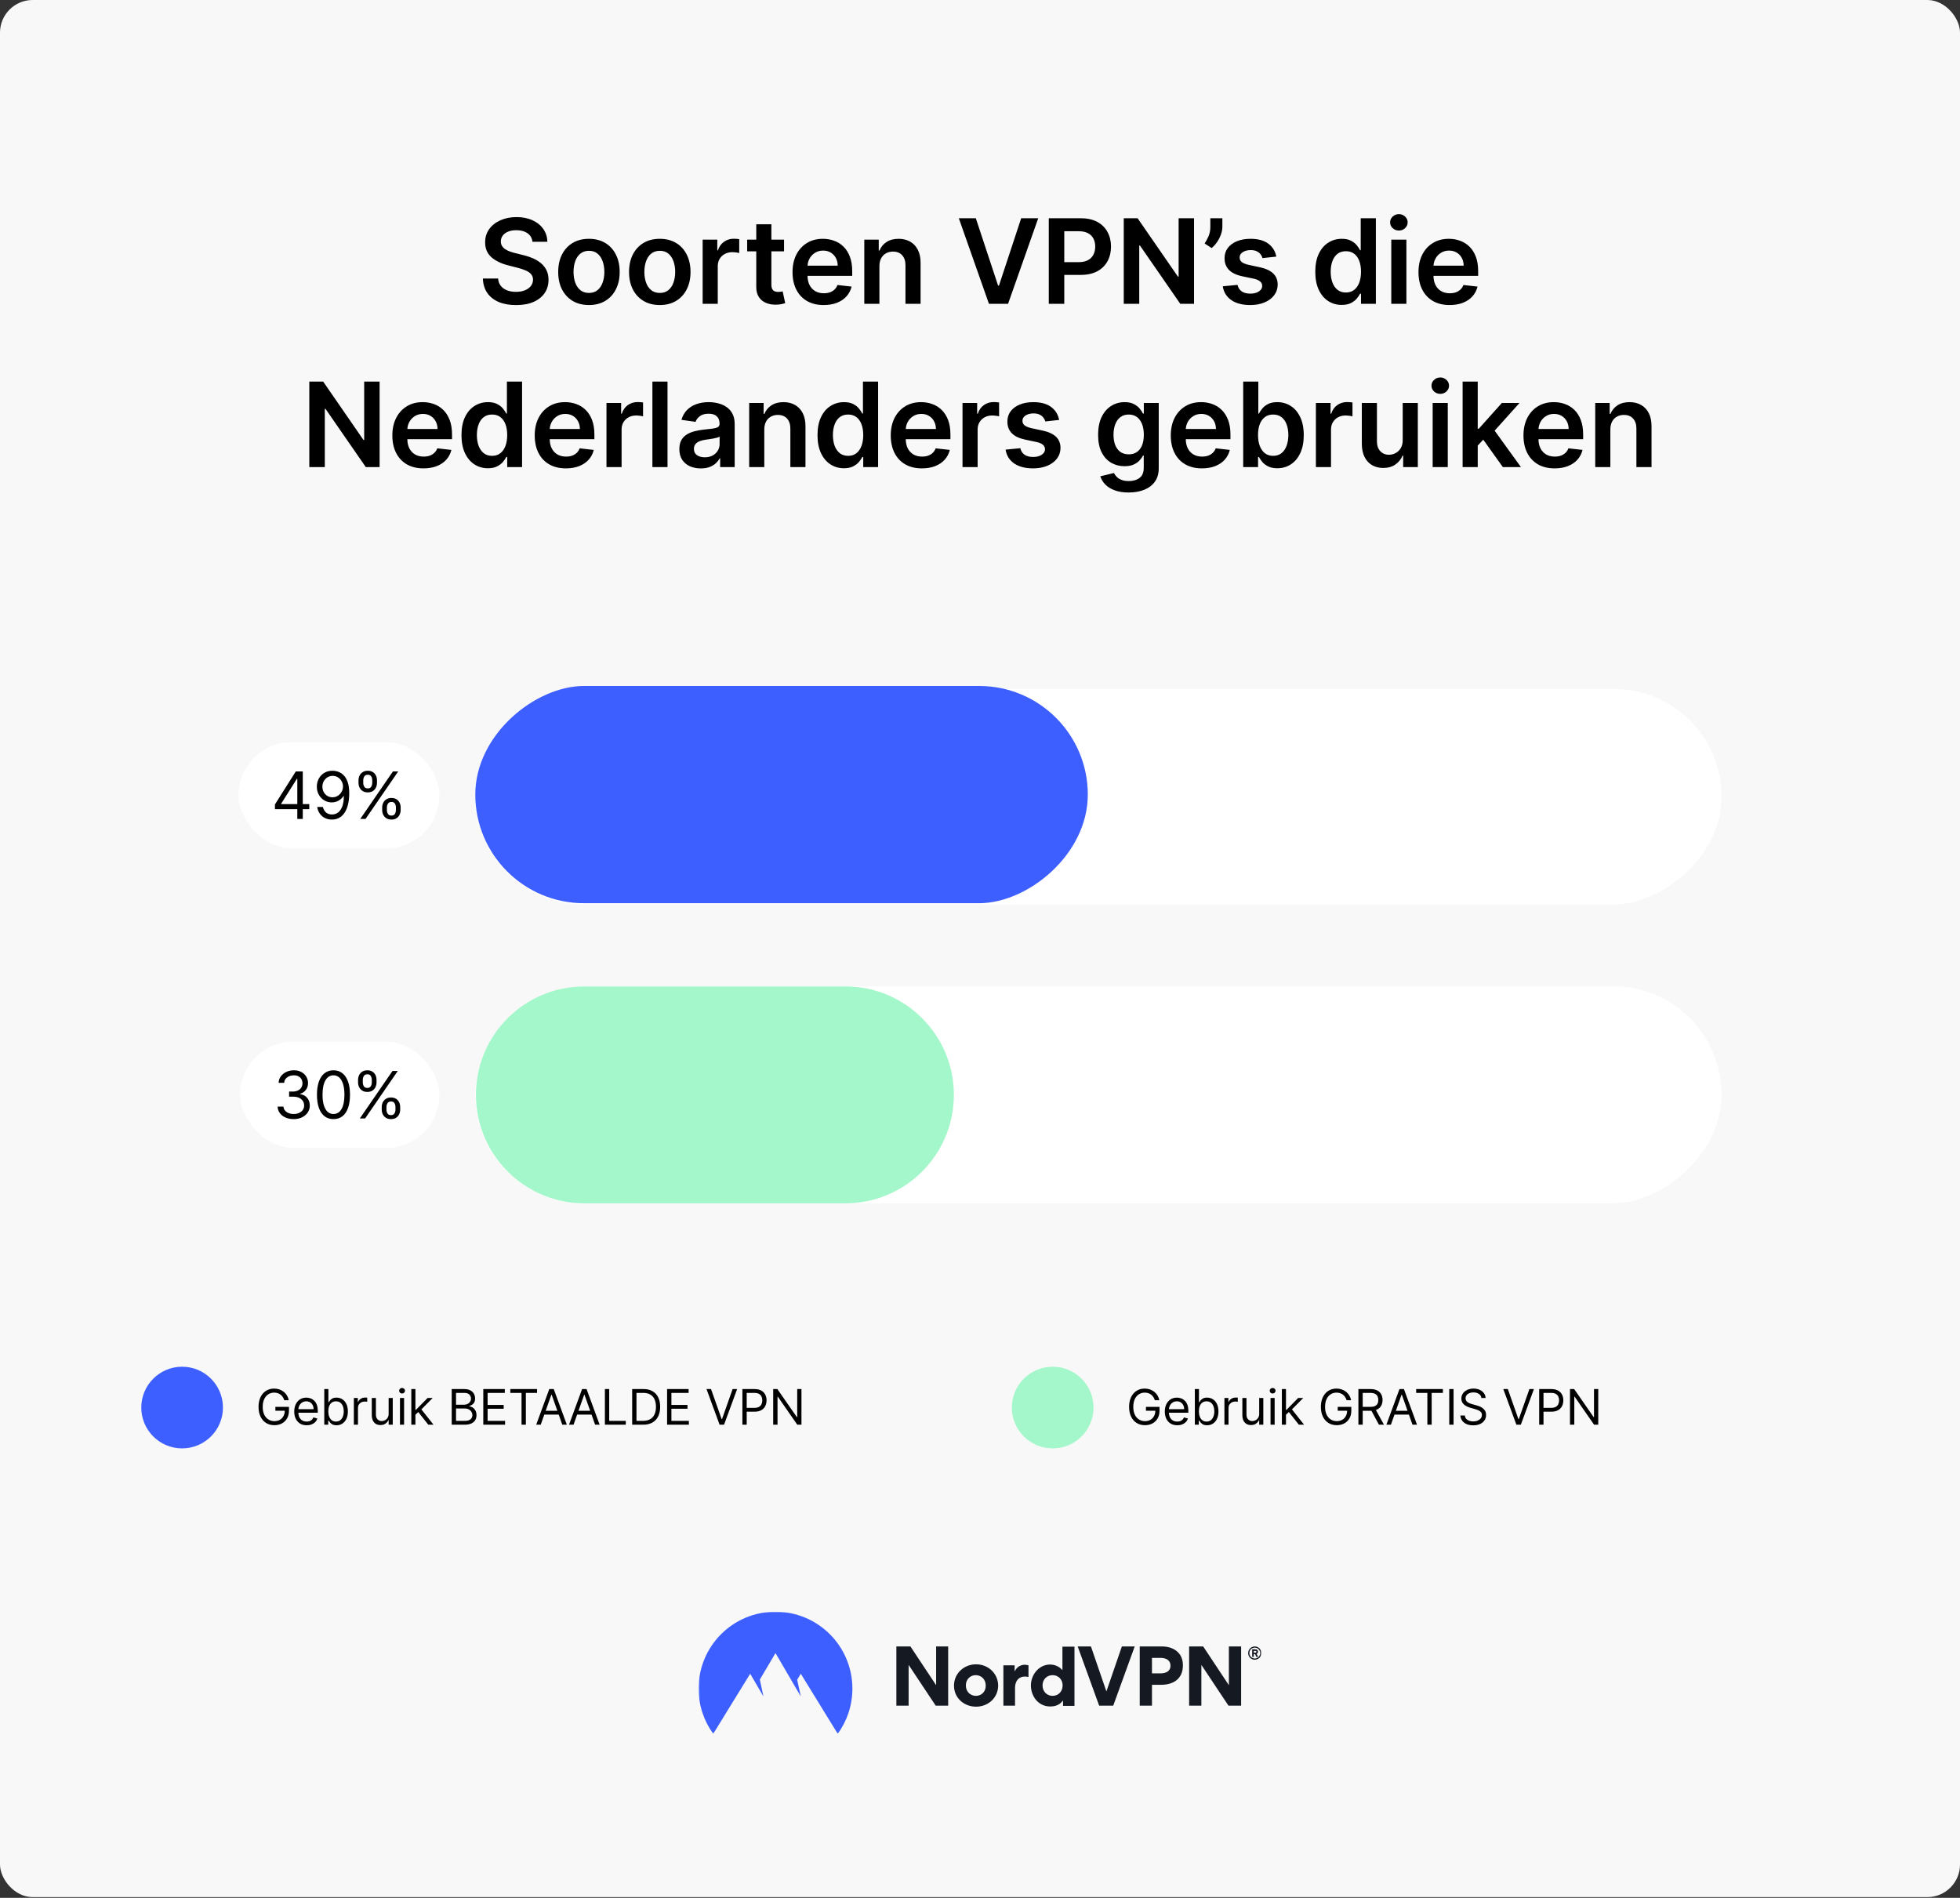 <svg fill="none" height="1162" viewBox="0 0 1200 1162" width="1200" xmlns="http://www.w3.org/2000/svg" xmlns:xlink="http://www.w3.org/1999/xlink"><rect x="0" y="0" width="1200" height="1162" fill="#333333" stroke="none"/><mask id="mask0_3228_7599" height="76" maskUnits="userSpaceOnUse" width="346" x="427" y="986"><path d="M772.292 986.796H427.708V1061.54H772.292V986.796Z" fill="#ffffff"/></mask><mask id="mask1_3228_7599" height="76" maskUnits="userSpaceOnUse" width="346" x="427" y="986"><path d="M772.292 986.796H427.708V1061.54H772.292V986.796Z" fill="#ffffff"/></mask><mask id="mask2_3228_7599" height="76" maskUnits="userSpaceOnUse" width="346" x="427" y="986"><path d="M772.292 986.796H427.708V1061.54H772.292V986.796Z" fill="#ffffff"/></mask><mask id="mask3_3228_7599" height="76" maskUnits="userSpaceOnUse" width="346" x="427" y="986"><path d="M772.292 986.796H427.708V1061.54H772.292V986.796Z" fill="#ffffff"/></mask><mask id="mask4_3228_7599" height="76" maskUnits="userSpaceOnUse" width="346" x="427" y="986"><path d="M772.292 986.796H427.708V1061.54H772.292V986.796Z" fill="#ffffff"/></mask><mask id="mask5_3228_7599" height="76" maskUnits="userSpaceOnUse" width="346" x="427" y="986"><path d="M772.292 986.796H427.708V1061.54H772.292V986.796Z" fill="#ffffff"/></mask><mask id="mask6_3228_7599" height="76" maskUnits="userSpaceOnUse" width="346" x="427" y="986"><path d="M772.292 986.796H427.708V1061.54H772.292V986.796Z" fill="#ffffff"/></mask><mask id="mask7_3228_7599" height="76" maskUnits="userSpaceOnUse" width="346" x="427" y="986"><path d="M772.292 986.796H427.708V1061.54H772.292V986.796Z" fill="#ffffff"/></mask><mask id="mask8_3228_7599" height="76" maskUnits="userSpaceOnUse" width="346" x="427" y="986"><path d="M772.292 986.796H427.708V1061.54H772.292V986.796Z" fill="#ffffff"/></mask><rect fill="#f8f8f8" height="1161.54" rx="20" width="1200"/><path d="M325.986 148.031C325.747 145.798 324.741 144.06 322.969 142.815 321.213 141.571 318.929 140.949 316.116 140.949 314.139 140.949 312.443 141.247 311.028 141.844 309.613 142.44 308.531 143.25 307.781 144.273 307.031 145.295 306.647 146.463 306.63 147.776 306.63 148.866 306.878 149.812 307.372 150.614 307.883 151.415 308.574 152.097 309.443 152.659 310.312 153.205 311.275 153.665 312.332 154.04 313.389 154.415 314.454 154.73 315.528 154.986L320.437 156.213C322.415 156.673 324.315 157.295 326.139 158.08 327.98 158.864 329.625 159.852 331.074 161.045 332.54 162.239 333.699 163.679 334.551 165.366 335.403 167.054 335.829 169.031 335.829 171.298 335.829 174.366 335.045 177.068 333.477 179.403 331.909 181.722 329.642 183.537 326.676 184.849 323.727 186.145 320.156 186.793 315.963 186.793 311.889 186.793 308.352 186.162 305.352 184.901 302.369 183.639 300.034 181.798 298.346 179.378 296.676 176.957 295.772 174.009 295.636 170.531H304.969C305.105 172.355 305.667 173.872 306.656 175.082 307.645 176.293 308.932 177.196 310.517 177.793 312.119 178.389 313.909 178.688 315.886 178.688 317.949 178.688 319.755 178.381 321.307 177.767 322.875 177.136 324.102 176.267 324.988 175.159 325.875 174.034 326.326 172.722 326.344 171.222 326.326 169.858 325.926 168.733 325.142 167.847 324.358 166.943 323.258 166.193 321.844 165.597 320.446 164.983 318.809 164.437 316.934 163.96L310.977 162.426C306.665 161.318 303.255 159.639 300.75 157.389 298.261 155.122 297.017 152.114 297.017 148.364 297.017 145.278 297.852 142.577 299.522 140.259 301.21 137.94 303.503 136.142 306.4 134.864 309.298 133.568 312.579 132.92 316.244 132.92 319.96 132.92 323.216 133.568 326.011 134.864 328.824 136.142 331.031 137.923 332.633 140.207 334.236 142.474 335.062 145.082 335.113 148.031H325.986ZM360.576 186.767C356.74 186.767 353.416 185.923 350.604 184.236 347.791 182.548 345.61 180.187 344.059 177.153 342.524 174.119 341.757 170.574 341.757 166.517 341.757 162.46 342.524 158.906 344.059 155.855 345.61 152.804 347.791 150.435 350.604 148.747 353.416 147.06 356.74 146.216 360.576 146.216 364.411 146.216 367.735 147.06 370.547 148.747 373.36 150.435 375.533 152.804 377.067 155.855 378.618 158.906 379.394 162.46 379.394 166.517 379.394 170.574 378.618 174.119 377.067 177.153 375.533 180.187 373.36 182.548 370.547 184.236 367.735 185.923 364.411 186.767 360.576 186.767ZM360.627 179.352C362.706 179.352 364.445 178.781 365.843 177.639 367.24 176.48 368.28 174.929 368.962 172.986 369.661 171.043 370.01 168.878 370.01 166.491 370.01 164.088 369.661 161.915 368.962 159.972 368.28 158.011 367.24 156.452 365.843 155.293 364.445 154.134 362.706 153.554 360.627 153.554 358.496 153.554 356.723 154.134 355.309 155.293 353.911 156.452 352.863 158.011 352.164 159.972 351.482 161.915 351.141 164.088 351.141 166.491 351.141 168.878 351.482 171.043 352.164 172.986 352.863 174.929 353.911 176.48 355.309 177.639 356.723 178.781 358.496 179.352 360.627 179.352ZM403.948 186.767C400.113 186.767 396.789 185.923 393.977 184.236 391.164 182.548 388.982 180.187 387.431 177.153 385.897 174.119 385.13 170.574 385.13 166.517 385.13 162.46 385.897 158.906 387.431 155.855 388.982 152.804 391.164 150.435 393.977 148.747 396.789 147.06 400.113 146.216 403.948 146.216 407.783 146.216 411.107 147.06 413.92 148.747 416.732 150.435 418.906 152.804 420.44 155.855 421.991 158.906 422.766 162.46 422.766 166.517 422.766 170.574 421.991 174.119 420.44 177.153 418.906 180.187 416.732 182.548 413.92 184.236 411.107 185.923 407.783 186.767 403.948 186.767ZM403.999 179.352C406.079 179.352 407.818 178.781 409.215 177.639 410.613 176.48 411.653 174.929 412.335 172.986 413.033 171.043 413.383 168.878 413.383 166.491 413.383 164.088 413.033 161.915 412.335 159.972 411.653 158.011 410.613 156.452 409.215 155.293 407.818 154.134 406.079 153.554 403.999 153.554 401.869 153.554 400.096 154.134 398.681 155.293 397.283 156.452 396.235 158.011 395.536 159.972 394.855 161.915 394.514 164.088 394.514 166.491 394.514 168.878 394.855 171.043 395.536 172.986 396.235 174.929 397.283 176.48 398.681 177.639 400.096 178.781 401.869 179.352 403.999 179.352ZM430.19 186V146.727H439.165V153.273H439.574C440.29 151.006 441.517 149.259 443.256 148.031 445.011 146.787 447.014 146.165 449.264 146.165 449.775 146.165 450.347 146.19 450.977 146.241 451.625 146.276 452.162 146.335 452.588 146.42V154.935C452.196 154.798 451.574 154.679 450.722 154.577 449.886 154.457 449.077 154.398 448.293 154.398 446.605 154.398 445.088 154.764 443.741 155.497 442.412 156.213 441.364 157.21 440.597 158.489 439.829 159.767 439.446 161.241 439.446 162.912V186H430.19ZM480.025 146.727V153.886H457.449V146.727H480.025ZM463.022 137.318H472.278V174.188C472.278 175.432 472.466 176.386 472.841 177.051 473.233 177.699 473.744 178.142 474.375 178.381 475.005 178.619 475.704 178.739 476.471 178.739 477.051 178.739 477.579 178.696 478.057 178.611 478.551 178.526 478.926 178.449 479.182 178.381L480.741 185.616C480.247 185.787 479.54 185.974 478.619 186.179 477.716 186.384 476.608 186.503 475.295 186.537 472.977 186.605 470.889 186.256 469.031 185.489 467.173 184.705 465.699 183.494 464.608 181.858 463.534 180.222 463.005 178.176 463.022 175.722V137.318ZM504.299 186.767C500.361 186.767 496.961 185.949 494.097 184.312 491.25 182.659 489.06 180.324 487.526 177.307 485.992 174.273 485.225 170.702 485.225 166.594 485.225 162.554 485.992 159.009 487.526 155.957 489.077 152.889 491.242 150.503 494.02 148.798 496.799 147.077 500.063 146.216 503.813 146.216 506.233 146.216 508.517 146.608 510.665 147.392 512.83 148.159 514.739 149.352 516.392 150.972 518.063 152.591 519.375 154.653 520.33 157.159 521.284 159.648 521.762 162.614 521.762 166.057V168.895H489.571V162.656H512.889C512.872 160.884 512.489 159.307 511.739 157.926 510.989 156.528 509.941 155.429 508.594 154.628 507.264 153.827 505.713 153.426 503.941 153.426 502.049 153.426 500.387 153.886 498.955 154.807 497.523 155.71 496.407 156.903 495.605 158.386 494.821 159.852 494.421 161.463 494.404 163.219V168.665C494.404 170.949 494.821 172.909 495.657 174.545 496.492 176.165 497.659 177.409 499.159 178.278 500.659 179.131 502.415 179.557 504.426 179.557 505.773 179.557 506.992 179.369 508.083 178.994 509.174 178.602 510.12 178.031 510.921 177.281 511.722 176.531 512.327 175.602 512.736 174.494L521.378 175.466C520.833 177.75 519.793 179.744 518.259 181.449 516.742 183.136 514.799 184.449 512.429 185.386 510.06 186.307 507.35 186.767 504.299 186.767ZM538.416 162.989V186H529.16V146.727H538.007V153.401H538.467C539.37 151.202 540.81 149.455 542.788 148.159 544.782 146.864 547.245 146.216 550.177 146.216 552.887 146.216 555.248 146.795 557.259 147.955 559.288 149.114 560.856 150.793 561.964 152.991 563.089 155.19 563.643 157.858 563.626 160.994V186H554.37V162.426C554.37 159.801 553.688 157.747 552.325 156.264 550.978 154.781 549.112 154.04 546.725 154.04 545.106 154.04 543.666 154.398 542.404 155.114 541.16 155.812 540.18 156.827 539.464 158.156 538.765 159.486 538.416 161.097 538.416 162.989ZM597.445 133.636 611.073 174.852H611.61L625.212 133.636H635.644L617.184 186H605.473L587.039 133.636H597.445ZM642.109 186V133.636H661.745C665.768 133.636 669.143 134.386 671.87 135.886 674.615 137.386 676.686 139.449 678.083 142.074 679.498 144.682 680.206 147.648 680.206 150.972 680.206 154.33 679.498 157.312 678.083 159.92 676.669 162.528 674.581 164.582 671.819 166.082 669.058 167.565 665.657 168.307 661.617 168.307H648.603V160.509H660.339C662.691 160.509 664.617 160.099 666.117 159.281 667.617 158.463 668.725 157.338 669.441 155.906 670.174 154.474 670.541 152.83 670.541 150.972 670.541 149.114 670.174 147.477 669.441 146.062 668.725 144.648 667.609 143.548 666.092 142.764 664.592 141.963 662.657 141.562 660.288 141.562H651.595V186H642.109ZM731.044 133.636V186H722.607L697.933 150.332H697.499V186H688.013V133.636H696.501L721.149 169.33H721.609V133.636H731.044ZM748.388 133.636V138.852C748.388 140.352 748.099 141.912 747.519 143.531 746.957 145.134 746.181 146.668 745.192 148.134 744.204 149.582 743.079 150.827 741.817 151.866L737.522 149.08C738.459 147.665 739.278 146.139 739.976 144.503 740.675 142.849 741.025 140.983 741.025 138.903V133.636H748.388ZM781.412 157.108 772.975 158.028C772.736 157.176 772.319 156.375 771.722 155.625 771.143 154.875 770.358 154.27 769.37 153.81 768.381 153.349 767.171 153.119 765.739 153.119 763.813 153.119 762.194 153.537 760.881 154.372 759.586 155.207 758.946 156.29 758.964 157.619 758.946 158.761 759.364 159.69 760.216 160.406 761.086 161.122 762.518 161.71 764.512 162.17L771.211 163.602C774.927 164.403 777.688 165.673 779.495 167.412 781.319 169.151 782.239 171.426 782.256 174.239 782.239 176.71 781.515 178.892 780.083 180.784 778.668 182.659 776.699 184.125 774.177 185.182 771.654 186.239 768.756 186.767 765.483 186.767 760.677 186.767 756.807 185.761 753.875 183.75 750.944 181.722 749.196 178.901 748.634 175.287L757.66 174.418C758.069 176.19 758.938 177.528 760.268 178.432 761.597 179.335 763.327 179.787 765.458 179.787 767.657 179.787 769.421 179.335 770.75 178.432 772.097 177.528 772.77 176.412 772.77 175.082 772.77 173.957 772.336 173.028 771.466 172.295 770.614 171.562 769.285 171 767.478 170.608L760.779 169.202C757.012 168.418 754.225 167.097 752.418 165.239 750.611 163.364 749.716 160.994 749.733 158.131 749.716 155.71 750.373 153.614 751.702 151.841 753.049 150.051 754.915 148.67 757.302 147.699 759.705 146.71 762.475 146.216 765.611 146.216 770.214 146.216 773.836 147.196 776.478 149.156 779.137 151.116 780.782 153.767 781.412 157.108ZM821.457 186.69C818.372 186.69 815.611 185.898 813.173 184.312 810.736 182.727 808.81 180.426 807.395 177.409 805.98 174.392 805.273 170.727 805.273 166.415 805.273 162.051 805.989 158.369 807.421 155.369 808.869 152.352 810.821 150.077 813.276 148.543 815.73 146.991 818.466 146.216 821.483 146.216 823.784 146.216 825.676 146.608 827.159 147.392 828.642 148.159 829.818 149.088 830.688 150.179 831.557 151.253 832.23 152.267 832.707 153.222H833.091V133.636H842.372V186H833.27V179.812H832.707C832.23 180.767 831.54 181.781 830.636 182.855 829.733 183.912 828.54 184.815 827.057 185.565 825.574 186.315 823.707 186.69 821.457 186.69ZM824.04 179.097C826 179.097 827.671 178.568 829.051 177.511 830.432 176.437 831.48 174.946 832.196 173.037 832.912 171.128 833.27 168.903 833.27 166.364 833.27 163.824 832.912 161.616 832.196 159.741 831.497 157.866 830.457 156.409 829.077 155.369 827.713 154.33 826.034 153.81 824.04 153.81 821.977 153.81 820.256 154.347 818.875 155.42 817.494 156.494 816.455 157.977 815.756 159.869 815.057 161.761 814.707 163.926 814.707 166.364 814.707 168.818 815.057 171.009 815.756 172.935 816.472 174.844 817.52 176.352 818.901 177.46 820.298 178.551 822.011 179.097 824.04 179.097ZM851.803 186V146.727H861.059V186H851.803ZM856.457 141.153C854.991 141.153 853.729 140.668 852.672 139.696 851.616 138.707 851.087 137.523 851.087 136.142 851.087 134.744 851.616 133.56 852.672 132.588 853.729 131.599 854.991 131.105 856.457 131.105 857.94 131.105 859.201 131.599 860.241 132.588 861.297 133.56 861.826 134.744 861.826 136.142 861.826 137.523 861.297 138.707 860.241 139.696 859.201 140.668 857.94 141.153 856.457 141.153ZM887.531 186.767C883.593 186.767 880.193 185.949 877.329 184.312 874.483 182.659 872.292 180.324 870.758 177.307 869.224 174.273 868.457 170.702 868.457 166.594 868.457 162.554 869.224 159.009 870.758 155.957 872.309 152.889 874.474 150.503 877.253 148.798 880.031 147.077 883.295 146.216 887.045 146.216 889.466 146.216 891.75 146.608 893.897 147.392 896.062 148.159 897.971 149.352 899.625 150.972 901.295 152.591 902.608 154.653 903.562 157.159 904.517 159.648 904.994 162.614 904.994 166.057V168.895H872.804V162.656H896.122C896.105 160.884 895.721 159.307 894.971 157.926 894.221 156.528 893.173 155.429 891.826 154.628 890.497 153.827 888.946 153.426 887.173 153.426 885.281 153.426 883.619 153.886 882.187 154.807 880.755 155.71 879.639 156.903 878.838 158.386 878.054 159.852 877.653 161.463 877.636 163.219V168.665C877.636 170.949 878.054 172.909 878.889 174.545 879.724 176.165 880.892 177.409 882.392 178.278 883.892 179.131 885.647 179.557 887.659 179.557 889.005 179.557 890.224 179.369 891.315 178.994 892.406 178.602 893.352 178.031 894.153 177.281 894.954 176.531 895.559 175.602 895.968 174.494L904.611 175.466C904.065 177.75 903.025 179.744 901.491 181.449 899.974 183.136 898.031 184.449 895.662 185.386 893.292 186.307 890.582 186.767 887.531 186.767ZM232.404 233.636V286H223.966L199.293 250.332H198.858V286H189.373V233.636H197.861L222.509 269.33H222.969V233.636H232.404ZM259.285 286.767C255.348 286.767 251.947 285.949 249.083 284.312 246.237 282.659 244.046 280.324 242.512 277.307 240.978 274.273 240.211 270.702 240.211 266.594 240.211 262.554 240.978 259.009 242.512 255.957 244.064 252.889 246.228 250.503 249.007 248.798 251.785 247.077 255.049 246.216 258.799 246.216 261.22 246.216 263.504 246.608 265.652 247.392 267.816 248.159 269.725 249.352 271.379 250.972 273.049 252.591 274.362 254.653 275.316 257.159 276.271 259.648 276.748 262.614 276.748 266.057V268.895H244.558V262.656H267.876C267.859 260.884 267.475 259.307 266.725 257.926 265.975 256.528 264.927 255.429 263.581 254.628 262.251 253.827 260.7 253.426 258.927 253.426 257.035 253.426 255.373 253.886 253.941 254.807 252.51 255.71 251.393 256.903 250.592 258.386 249.808 259.852 249.407 261.463 249.39 263.219V268.665C249.39 270.949 249.808 272.909 250.643 274.545 251.478 276.165 252.646 277.409 254.146 278.278 255.646 279.131 257.402 279.557 259.413 279.557 260.76 279.557 261.978 279.369 263.069 278.994 264.16 278.602 265.106 278.031 265.907 277.281 266.708 276.531 267.314 275.602 267.723 274.494L276.365 275.466C275.819 277.75 274.779 279.744 273.245 281.449 271.728 283.136 269.785 284.449 267.416 285.386 265.046 286.307 262.336 286.767 259.285 286.767ZM298.72 286.69C295.635 286.69 292.874 285.898 290.436 284.312 287.999 282.727 286.073 280.426 284.658 277.409 283.243 274.392 282.536 270.727 282.536 266.415 282.536 262.051 283.252 258.369 284.683 255.369 286.132 252.352 288.084 250.077 290.538 248.543 292.993 246.991 295.729 246.216 298.746 246.216 301.047 246.216 302.939 246.608 304.422 247.392 305.905 248.159 307.081 249.088 307.95 250.179 308.82 251.253 309.493 252.267 309.97 253.222H310.354V233.636H319.635V286H310.533V279.812H309.97C309.493 280.767 308.803 281.781 307.899 282.855 306.996 283.912 305.803 284.815 304.32 285.565 302.837 286.315 300.97 286.69 298.72 286.69ZM301.303 279.097C303.263 279.097 304.933 278.568 306.314 277.511 307.695 276.437 308.743 274.946 309.459 273.037 310.175 271.128 310.533 268.903 310.533 266.364 310.533 263.824 310.175 261.616 309.459 259.741 308.76 257.866 307.72 256.409 306.34 255.369 304.976 254.33 303.297 253.81 301.303 253.81 299.24 253.81 297.519 254.347 296.138 255.42 294.757 256.494 293.717 257.977 293.019 259.869 292.32 261.761 291.97 263.926 291.97 266.364 291.97 268.818 292.32 271.009 293.019 272.935 293.735 274.844 294.783 276.352 296.163 277.46 297.561 278.551 299.274 279.097 301.303 279.097ZM346.452 286.767C342.515 286.767 339.114 285.949 336.251 284.312 333.404 282.659 331.214 280.324 329.68 277.307 328.146 274.273 327.378 270.702 327.378 266.594 327.378 262.554 328.146 259.009 329.68 255.957 331.231 252.889 333.396 250.503 336.174 248.798 338.952 247.077 342.217 246.216 345.967 246.216 348.387 246.216 350.671 246.608 352.819 247.392 354.984 248.159 356.893 249.352 358.546 250.972 360.217 252.591 361.529 254.653 362.484 257.159 363.438 259.648 363.915 262.614 363.915 266.057V268.895H331.725V262.656H355.043C355.026 260.884 354.643 259.307 353.893 257.926 353.143 256.528 352.094 255.429 350.748 254.628 349.418 253.827 347.867 253.426 346.094 253.426 344.202 253.426 342.54 253.886 341.109 254.807 339.677 255.71 338.56 256.903 337.759 258.386 336.975 259.852 336.575 261.463 336.557 263.219V268.665C336.557 270.949 336.975 272.909 337.81 274.545 338.646 276.165 339.813 277.409 341.313 278.278 342.813 279.131 344.569 279.557 346.58 279.557 347.927 279.557 349.146 279.369 350.236 278.994 351.327 278.602 352.273 278.031 353.075 277.281 353.876 276.531 354.481 275.602 354.89 274.494L363.532 275.466C362.986 277.75 361.947 279.744 360.413 281.449 358.896 283.136 356.952 284.449 354.583 285.386 352.214 286.307 349.503 286.767 346.452 286.767ZM371.314 286V246.727H380.288V253.273H380.697C381.413 251.006 382.64 249.259 384.379 248.031 386.135 246.787 388.138 246.165 390.388 246.165 390.899 246.165 391.47 246.19 392.101 246.241 392.748 246.276 393.285 246.335 393.711 246.42V254.935C393.319 254.798 392.697 254.679 391.845 254.577 391.01 254.457 390.2 254.398 389.416 254.398 387.728 254.398 386.211 254.764 384.865 255.497 383.535 256.213 382.487 257.21 381.72 258.489 380.953 259.767 380.569 261.241 380.569 262.912V286H371.314ZM408.684 233.636V286H399.429V233.636H408.684ZM429.071 286.793C426.583 286.793 424.341 286.349 422.347 285.463 420.369 284.56 418.801 283.23 417.642 281.474 416.5 279.719 415.929 277.554 415.929 274.98 415.929 272.764 416.338 270.932 417.156 269.483 417.975 268.034 419.091 266.875 420.506 266.006 421.921 265.136 423.514 264.48 425.287 264.037 427.077 263.577 428.926 263.244 430.835 263.04 433.137 262.801 435.003 262.588 436.435 262.401 437.867 262.196 438.906 261.889 439.554 261.48 440.219 261.054 440.551 260.398 440.551 259.511V259.358C440.551 257.432 439.98 255.94 438.838 254.884 437.696 253.827 436.051 253.298 433.904 253.298 431.637 253.298 429.838 253.793 428.509 254.781 427.196 255.77 426.31 256.937 425.85 258.284L417.208 257.057C417.889 254.67 419.014 252.676 420.583 251.074 422.151 249.455 424.068 248.244 426.335 247.443 428.602 246.625 431.108 246.216 433.852 246.216 435.744 246.216 437.628 246.438 439.503 246.881 441.378 247.324 443.091 248.057 444.642 249.08 446.193 250.085 447.438 251.457 448.375 253.196 449.33 254.935 449.807 257.108 449.807 259.716V286H440.909V280.605H440.602C440.04 281.696 439.247 282.719 438.225 283.673 437.219 284.611 435.949 285.369 434.415 285.949 432.898 286.511 431.117 286.793 429.071 286.793ZM431.475 279.991C433.333 279.991 434.943 279.625 436.307 278.892 437.671 278.142 438.719 277.153 439.452 275.926 440.202 274.699 440.577 273.361 440.577 271.912V267.284C440.287 267.523 439.793 267.744 439.094 267.949 438.412 268.153 437.645 268.332 436.793 268.486 435.94 268.639 435.097 268.776 434.262 268.895 433.426 269.014 432.702 269.116 432.088 269.202 430.708 269.389 429.472 269.696 428.381 270.122 427.29 270.548 426.429 271.145 425.798 271.912 425.168 272.662 424.852 273.634 424.852 274.827 424.852 276.531 425.475 277.818 426.719 278.688 427.963 279.557 429.548 279.991 431.475 279.991ZM467.937 262.989V286H458.682V246.727H467.528V253.401H467.989C468.892 251.202 470.332 249.455 472.31 248.159 474.304 246.864 476.767 246.216 479.699 246.216 482.409 246.216 484.77 246.795 486.781 247.955 488.81 249.114 490.378 250.793 491.486 252.991 492.611 255.19 493.165 257.858 493.148 260.994V286H483.892V262.426C483.892 259.801 483.21 257.747 481.847 256.264 480.5 254.781 478.633 254.04 476.247 254.04 474.628 254.04 473.187 254.398 471.926 255.114 470.682 255.812 469.702 256.827 468.986 258.156 468.287 259.486 467.937 261.097 467.937 262.989ZM516.699 286.69C513.613 286.69 510.852 285.898 508.415 284.312 505.977 282.727 504.051 280.426 502.636 277.409 501.221 274.392 500.514 270.727 500.514 266.415 500.514 262.051 501.23 258.369 502.662 255.369 504.111 252.352 506.062 250.077 508.517 248.543 510.971 246.991 513.707 246.216 516.724 246.216 519.025 246.216 520.917 246.608 522.4 247.392 523.883 248.159 525.059 249.088 525.929 250.179 526.798 251.253 527.471 252.267 527.949 253.222H528.332V233.636H537.613V286H528.511V279.812H527.949C527.471 280.767 526.781 281.781 525.878 282.855 524.974 283.912 523.781 284.815 522.298 285.565 520.815 286.315 518.949 286.69 516.699 286.69ZM519.281 279.097C521.241 279.097 522.912 278.568 524.292 277.511 525.673 276.437 526.721 274.946 527.437 273.037 528.153 271.128 528.511 268.903 528.511 266.364 528.511 263.824 528.153 261.616 527.437 259.741 526.738 257.866 525.699 256.409 524.318 255.369 522.954 254.33 521.275 253.81 519.281 253.81 517.219 253.81 515.497 254.347 514.116 255.42 512.736 256.494 511.696 257.977 510.997 259.869 510.298 261.761 509.949 263.926 509.949 266.364 509.949 268.818 510.298 271.009 510.997 272.935 511.713 274.844 512.761 276.352 514.142 277.46 515.54 278.551 517.253 279.097 519.281 279.097ZM564.431 286.767C560.493 286.767 557.093 285.949 554.229 284.312 551.382 282.659 549.192 280.324 547.658 277.307 546.124 274.273 545.357 270.702 545.357 266.594 545.357 262.554 546.124 259.009 547.658 255.957 549.209 252.889 551.374 250.503 554.152 248.798 556.931 247.077 560.195 246.216 563.945 246.216 566.365 246.216 568.649 246.608 570.797 247.392 572.962 248.159 574.871 249.352 576.524 250.972 578.195 252.591 579.507 254.653 580.462 257.159 581.416 259.648 581.894 262.614 581.894 266.057V268.895H549.703V262.656H573.022C573.005 260.884 572.621 259.307 571.871 257.926 571.121 256.528 570.073 255.429 568.726 254.628 567.397 253.827 565.845 253.426 564.073 253.426 562.181 253.426 560.519 253.886 559.087 254.807 557.655 255.71 556.539 256.903 555.737 258.386 554.953 259.852 554.553 261.463 554.536 263.219V268.665C554.536 270.949 554.953 272.909 555.789 274.545 556.624 276.165 557.791 277.409 559.291 278.278 560.791 279.131 562.547 279.557 564.559 279.557 565.905 279.557 567.124 279.369 568.215 278.994 569.306 278.602 570.252 278.031 571.053 277.281 571.854 276.531 572.459 275.602 572.868 274.494L581.51 275.466C580.965 277.75 579.925 279.744 578.391 281.449 576.874 283.136 574.931 284.449 572.561 285.386 570.192 286.307 567.482 286.767 564.431 286.767ZM589.292 286V246.727H598.266V253.273H598.676C599.391 251.006 600.619 249.259 602.357 248.031 604.113 246.787 606.116 246.165 608.366 246.165 608.877 246.165 609.448 246.19 610.079 246.241 610.727 246.276 611.264 246.335 611.69 246.42V254.935C611.298 254.798 610.676 254.679 609.823 254.577 608.988 254.457 608.178 254.398 607.394 254.398 605.707 254.398 604.19 254.764 602.843 255.497 601.514 256.213 600.465 257.21 599.698 258.489 598.931 259.767 598.548 261.241 598.548 262.912V286H589.292ZM648.447 257.108 640.009 258.028C639.771 257.176 639.353 256.375 638.756 255.625 638.177 254.875 637.393 254.27 636.404 253.81 635.415 253.349 634.205 253.119 632.773 253.119 630.847 253.119 629.228 253.537 627.915 254.372 626.62 255.207 625.981 256.29 625.998 257.619 625.981 258.761 626.398 259.69 627.251 260.406 628.12 261.122 629.552 261.71 631.546 262.17L638.245 263.602C641.961 264.403 644.722 265.673 646.529 267.412 648.353 269.151 649.273 271.426 649.29 274.239 649.273 276.71 648.549 278.892 647.117 280.784 645.702 282.659 643.734 284.125 641.211 285.182 638.688 286.239 635.79 286.767 632.518 286.767 627.711 286.767 623.842 285.761 620.91 283.75 617.978 281.722 616.231 278.901 615.668 275.287L624.694 274.418C625.103 276.19 625.972 277.528 627.302 278.432 628.631 279.335 630.361 279.787 632.492 279.787 634.691 279.787 636.455 279.335 637.785 278.432 639.131 277.528 639.805 276.412 639.805 275.082 639.805 273.957 639.37 273.028 638.501 272.295 637.648 271.562 636.319 271 634.512 270.608L627.813 269.202C624.046 268.418 621.259 267.097 619.452 265.239 617.646 263.364 616.751 260.994 616.768 258.131 616.751 255.71 617.407 253.614 618.736 251.841 620.083 250.051 621.949 248.67 624.336 247.699 626.739 246.71 629.509 246.216 632.646 246.216 637.248 246.216 640.87 247.196 643.512 249.156 646.171 251.116 647.816 253.767 648.447 257.108ZM690.997 301.545C687.674 301.545 684.818 301.094 682.432 300.19 680.046 299.304 678.128 298.111 676.679 296.611 675.23 295.111 674.225 293.449 673.662 291.625L681.997 289.605C682.372 290.372 682.918 291.131 683.634 291.881 684.35 292.648 685.313 293.278 686.523 293.773 687.75 294.284 689.293 294.54 691.151 294.54 693.776 294.54 695.949 293.901 697.671 292.622 699.392 291.361 700.253 289.281 700.253 286.384V278.943H699.793C699.316 279.898 698.617 280.878 697.696 281.884 696.793 282.889 695.591 283.733 694.091 284.415 692.608 285.097 690.742 285.438 688.492 285.438 685.475 285.438 682.739 284.73 680.284 283.315 677.847 281.884 675.904 279.753 674.455 276.923 673.023 274.077 672.307 270.514 672.307 266.236 672.307 261.923 673.023 258.284 674.455 255.318 675.904 252.335 677.855 250.077 680.31 248.543 682.765 246.991 685.5 246.216 688.517 246.216 690.818 246.216 692.711 246.608 694.193 247.392 695.693 248.159 696.887 249.088 697.773 250.179 698.659 251.253 699.333 252.267 699.793 253.222H700.304V246.727H709.432V286.639C709.432 289.997 708.631 292.776 707.029 294.974 705.426 297.173 703.236 298.818 700.458 299.909 697.679 301 694.526 301.545 690.997 301.545ZM691.074 278.176C693.034 278.176 694.705 277.699 696.086 276.744 697.466 275.79 698.515 274.418 699.23 272.628 699.946 270.838 700.304 268.69 700.304 266.185 700.304 263.713 699.946 261.548 699.23 259.69 698.532 257.832 697.492 256.392 696.111 255.369 694.747 254.33 693.068 253.81 691.074 253.81 689.012 253.81 687.29 254.347 685.909 255.42 684.529 256.494 683.489 257.969 682.79 259.844 682.091 261.702 681.742 263.815 681.742 266.185 681.742 268.588 682.091 270.693 682.79 272.5 683.506 274.29 684.554 275.687 685.935 276.693 687.333 277.682 689.046 278.176 691.074 278.176ZM735.872 286.767C731.935 286.767 728.534 285.949 725.671 284.312 722.824 282.659 720.634 280.324 719.1 277.307 717.565 274.273 716.798 270.702 716.798 266.594 716.798 262.554 717.565 259.009 719.1 255.957 720.651 252.889 722.815 250.503 725.594 248.798 728.372 247.077 731.636 246.216 735.386 246.216 737.807 246.216 740.091 246.608 742.239 247.392 744.404 248.159 746.313 249.352 747.966 250.972 749.636 252.591 750.949 254.653 751.904 257.159 752.858 259.648 753.335 262.614 753.335 266.057V268.895H721.145V262.656H744.463C744.446 260.884 744.063 259.307 743.313 257.926 742.563 256.528 741.514 255.429 740.168 254.628 738.838 253.827 737.287 253.426 735.514 253.426 733.622 253.426 731.96 253.886 730.529 254.807 729.097 255.71 727.98 256.903 727.179 258.386 726.395 259.852 725.994 261.463 725.977 263.219V268.665C725.977 270.949 726.395 272.909 727.23 274.545 728.065 276.165 729.233 277.409 730.733 278.278 732.233 279.131 733.989 279.557 736 279.557 737.347 279.557 738.565 279.369 739.656 278.994 740.747 278.602 741.693 278.031 742.494 277.281 743.296 276.531 743.901 275.602 744.31 274.494L752.952 275.466C752.406 277.75 751.367 279.744 749.833 281.449 748.315 283.136 746.372 284.449 744.003 285.386 741.634 286.307 738.923 286.767 735.872 286.767ZM761.143 286V233.636H770.398V253.222H770.782C771.259 252.267 771.932 251.253 772.802 250.179 773.671 249.088 774.847 248.159 776.33 247.392 777.813 246.608 779.705 246.216 782.006 246.216 785.04 246.216 787.776 246.991 790.214 248.543 792.668 250.077 794.611 252.352 796.043 255.369 797.492 258.369 798.217 262.051 798.217 266.415 798.217 270.727 797.509 274.392 796.094 277.409 794.68 280.426 792.753 282.727 790.316 284.312 787.878 285.898 785.117 286.69 782.032 286.69 779.782 286.69 777.915 286.315 776.432 285.565 774.949 284.815 773.756 283.912 772.853 282.855 771.967 281.781 771.276 280.767 770.782 279.812H770.245V286H761.143ZM770.219 266.364C770.219 268.903 770.577 271.128 771.293 273.037 772.026 274.946 773.074 276.437 774.438 277.511 775.819 278.568 777.489 279.097 779.449 279.097 781.495 279.097 783.208 278.551 784.589 277.46 785.969 276.352 787.009 274.844 787.708 272.935 788.424 271.009 788.782 268.818 788.782 266.364 788.782 263.926 788.432 261.761 787.734 259.869 787.035 257.977 785.995 256.494 784.614 255.42 783.234 254.347 781.512 253.81 779.449 253.81 777.472 253.81 775.793 254.33 774.413 255.369 773.032 256.409 771.984 257.866 771.268 259.741 770.569 261.616 770.219 263.824 770.219 266.364ZM805.653 286V246.727H814.628V253.273H815.037C815.753 251.006 816.98 249.259 818.718 248.031 820.474 246.787 822.477 246.165 824.727 246.165 825.238 246.165 825.809 246.19 826.44 246.241 827.088 246.276 827.625 246.335 828.051 246.42V254.935C827.659 254.798 827.037 254.679 826.184 254.577 825.349 254.457 824.54 254.398 823.755 254.398 822.068 254.398 820.551 254.764 819.204 255.497 817.875 256.213 816.826 257.21 816.059 258.489 815.292 259.767 814.909 261.241 814.909 262.912V286H805.653ZM858.799 269.483V246.727H868.055V286H859.081V279.02H858.671C857.785 281.219 856.328 283.017 854.299 284.415 852.288 285.812 849.808 286.511 846.859 286.511 844.285 286.511 842.009 285.94 840.032 284.798 838.072 283.639 836.538 281.96 835.43 279.761 834.322 277.545 833.768 274.869 833.768 271.733V246.727H843.024V270.301C843.024 272.79 843.706 274.767 845.069 276.233 846.433 277.699 848.223 278.432 850.438 278.432 851.802 278.432 853.123 278.099 854.402 277.435 855.68 276.77 856.728 275.781 857.546 274.469 858.382 273.139 858.799 271.477 858.799 269.483ZM877.141 286V246.727H886.396V286H877.141ZM881.794 241.153C880.328 241.153 879.067 240.668 878.01 239.696 876.953 238.707 876.425 237.523 876.425 236.142 876.425 234.744 876.953 233.56 878.01 232.588 879.067 231.599 880.328 231.105 881.794 231.105 883.277 231.105 884.538 231.599 885.578 232.588 886.635 233.56 887.163 234.744 887.163 236.142 887.163 237.523 886.635 238.707 885.578 239.696 884.538 240.668 883.277 241.153 881.794 241.153ZM903.92 273.676 903.894 262.503H905.377L919.491 246.727H930.306L912.945 266.057H911.028L903.92 273.676ZM895.482 286V233.636H904.738V286H895.482ZM920.13 286 907.346 268.128 913.584 261.608 931.201 286H920.13ZM951.811 286.767C947.874 286.767 944.473 285.949 941.61 284.312 938.763 282.659 936.573 280.324 935.039 277.307 933.505 274.273 932.738 270.702 932.738 266.594 932.738 262.554 933.505 259.009 935.039 255.957 936.59 252.889 938.755 250.503 941.533 248.798 944.311 247.077 947.576 246.216 951.326 246.216 953.746 246.216 956.03 246.608 958.178 247.392 960.343 248.159 962.252 249.352 963.905 250.972 965.576 252.591 966.888 254.653 967.843 257.159 968.797 259.648 969.275 262.614 969.275 266.057V268.895H937.084V262.656H960.402C960.385 260.884 960.002 259.307 959.252 257.926 958.502 256.528 957.454 255.429 956.107 254.628 954.777 253.827 953.226 253.426 951.454 253.426 949.561 253.426 947.9 253.886 946.468 254.807 945.036 255.71 943.919 256.903 943.118 258.386 942.334 259.852 941.934 261.463 941.917 263.219V268.665C941.917 270.949 942.334 272.909 943.169 274.545 944.005 276.165 945.172 277.409 946.672 278.278 948.172 279.131 949.928 279.557 951.939 279.557 953.286 279.557 954.505 279.369 955.596 278.994 956.686 278.602 957.633 278.031 958.434 277.281 959.235 276.531 959.84 275.602 960.249 274.494L968.891 275.466C968.346 277.75 967.306 279.744 965.772 281.449 964.255 283.136 962.311 284.449 959.942 285.386 957.573 286.307 954.863 286.767 951.811 286.767ZM985.928 262.989V286H976.673V246.727H985.519V253.401H985.98C986.883 251.202 988.323 249.455 990.301 248.159 992.295 246.864 994.758 246.216 997.69 246.216 1000.4 246.216 1002.76 246.795 1004.77 247.955 1006.8 249.114 1008.37 250.793 1009.48 252.991 1010.6 255.19 1011.16 257.858 1011.14 260.994V286H1001.88V262.426C1001.88 259.801 1001.2 257.747 999.838 256.264 998.491 254.781 996.625 254.04 994.238 254.04 992.619 254.04 991.178 254.398 989.917 255.114 988.673 255.812 987.693 256.827 986.977 258.156 986.278 259.486 985.928 261.097 985.928 262.989Z" fill="#000000"/><rect fill="#ffffff" height="763" rx="66" transform="matrix(0 1 -1 0 1475.796 -632.204)" width="132" x="1054" y="421.796"/><rect fill="#3e5fff" height="375" rx="66.5" transform="matrix(0 1 -1 0 1086 -246)" width="133" x="666" y="420"/><rect fill="#ffffff" height="65" rx="32.5" width="123" x="146" y="454.398"/><path d="M168.33 495.432 168.33 492.534 181.114 472.307 183.216 472.307 183.216 476.796 181.795 476.796 172.136 492.08 172.136 492.307 189.352 492.307 189.352 495.432 168.33 495.432ZM182.023 501.398 182.023 494.551 182.023 493.202 182.023 472.307 185.375 472.307 185.375 501.398 182.023 501.398ZM203.697 471.909C204.89 471.919 206.083 472.146 207.276 472.591 208.47 473.036 209.559 473.775 210.543 474.807 211.528 475.83 212.319 477.227 212.916 478.997 213.512 480.768 213.81 482.989 213.81 485.659 213.81 488.245 213.564 490.541 213.072 492.549 212.589 494.547 211.888 496.232 210.97 497.605 210.06 498.978 208.952 500.02 207.646 500.73 206.348 501.441 204.88 501.796 203.242 501.796 201.613 501.796 200.16 501.474 198.881 500.83 197.613 500.176 196.571 499.272 195.756 498.117 194.952 496.952 194.435 495.602 194.208 494.068L197.674 494.068C197.987 495.404 198.607 496.507 199.535 497.378 200.472 498.24 201.708 498.671 203.242 498.671 205.487 498.671 207.257 497.691 208.555 495.73 209.862 493.77 210.515 491 210.515 487.421L210.288 487.421C209.757 488.216 209.128 488.903 208.398 489.48 207.669 490.058 206.86 490.503 205.97 490.816 205.079 491.128 204.132 491.284 203.129 491.284 201.462 491.284 199.933 490.872 198.541 490.049 197.158 489.215 196.05 488.074 195.217 486.625 194.393 485.167 193.981 483.5 193.981 481.625 193.981 479.845 194.379 478.216 195.174 476.739 195.979 475.252 197.106 474.068 198.555 473.188 200.013 472.307 201.727 471.881 203.697 471.909ZM203.697 475.034C202.504 475.034 201.429 475.333 200.472 475.929 199.525 476.516 198.773 477.312 198.214 478.316 197.665 479.31 197.39 480.413 197.39 481.625 197.39 482.837 197.655 483.941 198.185 484.935 198.725 485.92 199.459 486.706 200.387 487.293 201.325 487.87 202.39 488.159 203.583 488.159 204.483 488.159 205.321 487.984 206.097 487.634 206.874 487.274 207.551 486.786 208.129 486.171 208.716 485.546 209.175 484.84 209.506 484.054 209.838 483.259 210.004 482.43 210.004 481.568 210.004 480.432 209.729 479.367 209.18 478.372 208.64 477.378 207.892 476.573 206.935 475.958 205.988 475.342 204.909 475.034 203.697 475.034ZM233.986 495.943 233.986 494.409C233.986 493.349 234.204 492.378 234.639 491.497 235.084 490.607 235.728 489.897 236.571 489.367 237.423 488.827 238.456 488.557 239.668 488.557 240.899 488.557 241.931 488.827 242.764 489.367 243.598 489.897 244.227 490.607 244.654 491.497 245.08 492.378 245.293 493.349 245.293 494.409L245.293 495.943C245.293 497.004 245.075 497.979 244.639 498.87 244.213 499.75 243.579 500.46 242.736 501 241.903 501.531 240.88 501.796 239.668 501.796 238.437 501.796 237.4 501.531 236.557 501 235.714 500.46 235.075 499.75 234.639 498.87 234.204 497.979 233.986 497.004 233.986 495.943ZM236.884 494.409 236.884 495.943C236.884 496.824 237.092 497.615 237.509 498.316 237.925 499.007 238.645 499.353 239.668 499.353 240.662 499.353 241.363 499.007 241.77 498.316 242.187 497.615 242.395 496.824 242.395 495.943L242.395 494.409C242.395 493.529 242.196 492.743 241.798 492.051 241.401 491.351 240.69 491 239.668 491 238.673 491 237.958 491.351 237.523 492.051 237.097 492.743 236.884 493.529 236.884 494.409ZM219.497 479.296 219.497 477.762C219.497 476.701 219.715 475.73 220.151 474.85 220.596 473.96 221.24 473.249 222.082 472.719 222.935 472.179 223.967 471.909 225.179 471.909 226.41 471.909 227.442 472.179 228.276 472.719 229.109 473.249 229.739 473.96 230.165 474.85 230.591 475.73 230.804 476.701 230.804 477.762L230.804 479.296C230.804 480.356 230.586 481.332 230.151 482.222 229.725 483.103 229.09 483.813 228.247 484.353 227.414 484.883 226.391 485.148 225.179 485.148 223.948 485.148 222.911 484.883 222.068 484.353 221.225 483.813 220.586 483.103 220.151 482.222 219.715 481.332 219.497 480.356 219.497 479.296ZM222.395 477.762 222.395 479.296C222.395 480.176 222.603 480.967 223.02 481.668 223.437 482.359 224.156 482.705 225.179 482.705 226.173 482.705 226.874 482.359 227.281 481.668 227.698 480.967 227.906 480.176 227.906 479.296L227.906 477.762C227.906 476.881 227.707 476.095 227.31 475.404 226.912 474.703 226.202 474.353 225.179 474.353 224.185 474.353 223.47 474.703 223.034 475.404 222.608 476.095 222.395 476.881 222.395 477.762ZM220.577 501.398 240.577 472.307 243.815 472.307 223.815 501.398 220.577 501.398Z" fill="#000000"/><rect fill="#ffffff" height="763" rx="66.5" transform="matrix(0 1 -1 0 1657.796 -450.204)" width="133" x="1054" y="603.796"/><path clip-rule="evenodd" d="M517.608 603.961 357.779 603.961C321.112 603.961 291.387 633.686 291.387 670.353 291.387 707.02 321.112 736.745 357.779 736.745L517.608 736.745C554.275 736.745 584 707.02 584 670.353 584 633.686 554.275 603.961 517.608 603.961Z" fill="#a3f7ca" fill-rule="evenodd"/><rect fill="#ffffff" height="65" rx="32.5" width="122" x="147" y="637.796"/><path d="M179.841 685.194C177.966 685.194 176.295 684.872 174.827 684.228 173.368 683.584 172.208 682.689 171.347 681.543 170.494 680.388 170.03 679.048 169.955 677.523L173.534 677.523C173.61 678.461 173.932 679.27 174.5 679.952 175.068 680.624 175.812 681.145 176.73 681.515 177.649 681.884 178.667 682.069 179.784 682.069 181.034 682.069 182.142 681.851 183.108 681.415 184.074 680.98 184.831 680.374 185.381 679.597 185.93 678.821 186.205 677.921 186.205 676.898 186.205 675.828 185.939 674.886 185.409 674.071 184.879 673.248 184.102 672.604 183.08 672.14 182.057 671.676 180.807 671.444 179.33 671.444L177 671.444 177 668.319 179.33 668.319C180.485 668.319 181.498 668.11 182.369 667.694 183.25 667.277 183.937 666.69 184.429 665.932 184.931 665.175 185.182 664.285 185.182 663.262 185.182 662.277 184.964 661.42 184.528 660.691 184.093 659.962 183.477 659.393 182.682 658.986 181.896 658.579 180.968 658.375 179.898 658.375 178.894 658.375 177.947 658.56 177.057 658.929 176.176 659.289 175.456 659.815 174.898 660.506 174.339 661.188 174.036 662.012 173.989 662.978L170.58 662.978C170.636 661.453 171.096 660.118 171.957 658.972 172.819 657.817 173.946 656.917 175.338 656.273 176.74 655.629 178.278 655.307 179.955 655.307 181.754 655.307 183.297 655.672 184.585 656.401 185.873 657.121 186.863 658.072 187.554 659.256 188.245 660.44 188.591 661.718 188.591 663.091 188.591 664.73 188.16 666.126 187.298 667.282 186.446 668.437 185.286 669.237 183.818 669.682L183.818 669.91C185.655 670.213 187.09 670.994 188.122 672.253 189.154 673.503 189.67 675.052 189.67 676.898 189.67 678.48 189.24 679.9 188.378 681.16 187.526 682.41 186.361 683.394 184.884 684.114 183.406 684.834 181.725 685.194 179.841 685.194ZM204.169 685.194C202.029 685.194 200.206 684.611 198.7 683.446 197.194 682.272 196.044 680.572 195.248 678.347 194.453 676.112 194.055 673.413 194.055 670.25 194.055 667.107 194.453 664.422 195.248 662.196 196.053 659.962 197.209 658.257 198.714 657.083 200.229 655.899 202.048 655.307 204.169 655.307 206.29 655.307 208.103 655.899 209.609 657.083 211.124 658.257 212.28 659.962 213.075 662.196 213.88 664.422 214.282 667.107 214.282 670.25 214.282 673.413 213.885 676.112 213.089 678.347 212.294 680.572 211.143 682.272 209.637 683.446 208.132 684.611 206.309 685.194 204.169 685.194ZM204.169 682.069C206.29 682.069 207.938 681.046 209.112 679 210.286 676.955 210.873 674.038 210.873 670.25 210.873 667.732 210.603 665.587 210.064 663.816 209.533 662.045 208.766 660.696 207.762 659.767 206.768 658.839 205.57 658.375 204.169 658.375 202.066 658.375 200.423 659.412 199.24 661.486 198.056 663.551 197.464 666.472 197.464 670.25 197.464 672.769 197.729 674.91 198.26 676.671 198.79 678.432 199.552 679.772 200.547 680.691 201.55 681.609 202.758 682.069 204.169 682.069ZM233.71 679.341 233.71 677.807C233.71 676.747 233.927 675.776 234.363 674.895 234.808 674.005 235.452 673.295 236.295 672.765 237.147 672.225 238.179 671.955 239.391 671.955 240.623 671.955 241.655 672.225 242.488 672.765 243.321 673.295 243.951 674.005 244.377 674.895 244.803 675.776 245.016 676.747 245.016 677.807L245.016 679.341C245.016 680.402 244.799 681.377 244.363 682.268 243.937 683.148 243.302 683.858 242.46 684.398 241.626 684.928 240.604 685.194 239.391 685.194 238.16 685.194 237.123 684.928 236.281 684.398 235.438 683.858 234.799 683.148 234.363 682.268 233.927 681.377 233.71 680.402 233.71 679.341ZM236.607 677.807 236.607 679.341C236.607 680.222 236.816 681.013 237.232 681.714 237.649 682.405 238.369 682.75 239.391 682.75 240.386 682.75 241.087 682.405 241.494 681.714 241.91 681.013 242.119 680.222 242.119 679.341L242.119 677.807C242.119 676.927 241.92 676.141 241.522 675.449 241.124 674.749 240.414 674.398 239.391 674.398 238.397 674.398 237.682 674.749 237.247 675.449 236.82 676.141 236.607 676.927 236.607 677.807ZM219.221 662.694 219.221 661.16C219.221 660.099 219.439 659.128 219.874 658.248 220.32 657.357 220.963 656.647 221.806 656.117 222.659 655.577 223.691 655.307 224.903 655.307 226.134 655.307 227.166 655.577 227.999 656.117 228.833 656.647 229.462 657.357 229.889 658.248 230.315 659.128 230.528 660.099 230.528 661.16L230.528 662.694C230.528 663.754 230.31 664.73 229.874 665.62 229.448 666.5 228.814 667.211 227.971 667.75 227.138 668.281 226.115 668.546 224.903 668.546 223.672 668.546 222.635 668.281 221.792 667.75 220.949 667.211 220.31 666.5 219.874 665.62 219.439 664.73 219.221 663.754 219.221 662.694ZM222.119 661.16 222.119 662.694C222.119 663.574 222.327 664.365 222.744 665.066 223.16 665.757 223.88 666.103 224.903 666.103 225.897 666.103 226.598 665.757 227.005 665.066 227.422 664.365 227.63 663.574 227.63 662.694L227.63 661.16C227.63 660.279 227.431 659.493 227.034 658.802 226.636 658.101 225.926 657.75 224.903 657.75 223.909 657.75 223.194 658.101 222.758 658.802 222.332 659.493 222.119 660.279 222.119 661.16ZM220.301 684.796 240.301 655.705 243.539 655.705 223.539 684.796 220.301 684.796Z" fill="#000000"/><circle cx="111.5" cy="861.796" fill="#3e5fff" r="25"/><path d="M174.057 857.296C173.822 856.579 173.513 855.936 173.13 855.368 172.754 854.792 172.303 854.302 171.777 853.897 171.259 853.493 170.669 853.184 170.009 852.971 169.348 852.758 168.624 852.651 167.835 852.651 166.543 852.651 165.367 852.985 164.309 853.652 163.251 854.32 162.409 855.304 161.784 856.603 161.159 857.903 160.847 859.498 160.847 861.387 160.847 863.276 161.163 864.87 161.795 866.17 162.427 867.47 163.283 868.454 164.362 869.121 165.442 869.789 166.656 870.123 168.006 870.123 169.256 870.123 170.357 869.856 171.308 869.324 172.267 868.784 173.013 868.024 173.545 867.044 174.085 866.057 174.355 864.895 174.355 863.56L175.165 863.731H168.602V861.387H176.912V863.731C176.912 865.527 176.528 867.09 175.761 868.418 175.001 869.746 173.95 870.776 172.608 871.508 171.273 872.232 169.739 872.594 168.006 872.594 166.074 872.594 164.376 872.14 162.913 871.231 161.457 870.321 160.321 869.029 159.504 867.353 158.695 865.677 158.29 863.688 158.29 861.387 158.29 859.661 158.521 858.109 158.982 856.731 159.451 855.346 160.112 854.167 160.964 853.194 161.816 852.221 162.825 851.476 163.989 850.957 165.154 850.439 166.436 850.179 167.835 850.179 168.986 850.179 170.058 850.353 171.053 850.701 172.054 851.042 172.945 851.529 173.727 852.161 174.515 852.786 175.172 853.535 175.697 854.409 176.223 855.275 176.585 856.238 176.784 857.296H174.057ZM187.777 872.637C186.2 872.637 184.84 872.289 183.697 871.593 182.56 870.89 181.683 869.91 181.065 868.652 180.454 867.388 180.149 865.918 180.149 864.242 180.149 862.566 180.454 861.089 181.065 859.81 181.683 858.525 182.542 857.523 183.643 856.806 184.751 856.081 186.044 855.719 187.521 855.719 188.373 855.719 189.215 855.861 190.046 856.145 190.877 856.429 191.633 856.891 192.315 857.53 192.997 858.162 193.54 859 193.945 860.044 194.35 861.089 194.552 862.374 194.552 863.901V864.966H181.939V862.793H191.996C191.996 861.87 191.811 861.046 191.442 860.321 191.079 859.597 190.561 859.025 189.886 858.606 189.219 858.187 188.43 857.978 187.521 857.978 186.52 857.978 185.653 858.226 184.922 858.723 184.197 859.214 183.64 859.853 183.249 860.641 182.859 861.429 182.663 862.275 182.663 863.177V864.625C182.663 865.861 182.876 866.909 183.302 867.768 183.736 868.62 184.336 869.27 185.103 869.718 185.87 870.158 186.761 870.378 187.777 870.378 188.437 870.378 189.034 870.286 189.567 870.101 190.106 869.91 190.572 869.625 190.962 869.249 191.353 868.866 191.655 868.39 191.868 867.821L194.297 868.503C194.041 869.327 193.611 870.052 193.008 870.677 192.404 871.294 191.658 871.777 190.77 872.125 189.883 872.466 188.885 872.637 187.777 872.637ZM198.538 872.296V850.478H201.052V858.532H201.265C201.45 858.248 201.706 857.885 202.032 857.445 202.366 856.998 202.842 856.6 203.46 856.252 204.085 855.897 204.93 855.719 205.995 855.719 207.373 855.719 208.588 856.064 209.639 856.753 210.69 857.441 211.51 858.418 212.1 859.682 212.689 860.946 212.984 862.438 212.984 864.157 212.984 865.89 212.689 867.392 212.1 868.663 211.51 869.927 210.693 870.907 209.649 871.603 208.605 872.292 207.402 872.637 206.038 872.637 204.987 872.637 204.145 872.463 203.513 872.115 202.881 871.76 202.394 871.358 202.054 870.911 201.713 870.456 201.45 870.08 201.265 869.782H200.967V872.296H198.538ZM201.009 864.114C201.009 865.35 201.191 866.44 201.553 867.385 201.915 868.322 202.444 869.057 203.14 869.59 203.836 870.116 204.688 870.378 205.697 870.378 206.748 870.378 207.625 870.101 208.328 869.547 209.039 868.986 209.571 868.233 209.926 867.289 210.289 866.337 210.47 865.279 210.47 864.114 210.47 862.964 210.292 861.927 209.937 861.003 209.589 860.073 209.06 859.338 208.35 858.798 207.647 858.251 206.762 857.978 205.697 857.978 204.674 857.978 203.815 858.237 203.119 858.755 202.423 859.267 201.897 859.984 201.542 860.907 201.187 861.824 201.009 862.892 201.009 864.114ZM216.65 872.296V855.932H219.079V858.404H219.249C219.548 857.594 220.087 856.937 220.869 856.433 221.65 855.929 222.53 855.677 223.511 855.677 223.695 855.677 223.926 855.68 224.203 855.687 224.48 855.694 224.69 855.705 224.832 855.719V858.276C224.746 858.255 224.551 858.223 224.246 858.18 223.947 858.13 223.631 858.106 223.298 858.106 222.502 858.106 221.792 858.272 221.167 858.606 220.549 858.933 220.059 859.388 219.697 859.97 219.342 860.545 219.164 861.202 219.164 861.941V872.296H216.65ZM237.944 865.606V855.932H240.459V872.296H237.944V869.526H237.774C237.39 870.357 236.794 871.064 235.984 871.646 235.175 872.221 234.152 872.509 232.916 872.509 231.893 872.509 230.984 872.285 230.189 871.838 229.393 871.383 228.768 870.701 228.314 869.792 227.859 868.876 227.632 867.722 227.632 866.33V855.932H230.146V866.16C230.146 867.353 230.48 868.304 231.148 869.015 231.822 869.725 232.682 870.08 233.726 870.08 234.351 870.08 234.986 869.92 235.633 869.601 236.286 869.281 236.833 868.791 237.273 868.13 237.721 867.47 237.944 866.628 237.944 865.606ZM244.884 872.296V855.932H247.398V872.296H244.884ZM246.162 853.205C245.672 853.205 245.249 853.038 244.894 852.704 244.546 852.37 244.372 851.969 244.372 851.5 244.372 851.032 244.546 850.63 244.894 850.297 245.249 849.963 245.672 849.796 246.162 849.796 246.652 849.796 247.071 849.963 247.419 850.297 247.774 850.63 247.952 851.032 247.952 851.5 247.952 851.969 247.774 852.37 247.419 852.704 247.071 853.038 246.652 853.205 246.162 853.205ZM254.166 866.33 254.124 863.219H254.635L261.794 855.932H264.905L257.277 863.645H257.064L254.166 866.33ZM251.823 872.296V850.478H254.337V872.296H251.823ZM262.22 872.296 255.828 864.199 257.618 862.452 265.416 872.296H262.22ZM276.559 872.296V850.478H284.187C285.707 850.478 286.961 850.741 287.948 851.266 288.935 851.785 289.67 852.484 290.153 853.365 290.636 854.238 290.878 855.208 290.878 856.273 290.878 857.211 290.711 857.985 290.377 858.596 290.05 859.206 289.617 859.689 289.077 860.044 288.545 860.4 287.966 860.662 287.341 860.833V861.046C288.008 861.089 288.679 861.323 289.354 861.749 290.029 862.175 290.594 862.786 291.048 863.581 291.503 864.377 291.73 865.35 291.73 866.5 291.73 867.594 291.481 868.578 290.984 869.451 290.487 870.325 289.702 871.017 288.63 871.529 287.557 872.04 286.162 872.296 284.443 872.296H276.559ZM279.202 869.952H284.443C286.169 869.952 287.394 869.618 288.118 868.951 288.85 868.276 289.216 867.459 289.216 866.5 289.216 865.762 289.028 865.08 288.651 864.455 288.275 863.823 287.738 863.319 287.042 862.942 286.346 862.559 285.523 862.367 284.571 862.367H279.202V869.952ZM279.202 860.066H284.102C284.898 860.066 285.615 859.91 286.254 859.597 286.9 859.285 287.412 858.844 287.788 858.276 288.172 857.708 288.363 857.04 288.363 856.273 288.363 855.314 288.03 854.501 287.362 853.834 286.694 853.159 285.636 852.821 284.187 852.821H279.202V860.066ZM295.891 872.296V850.478H309.059V852.821H298.533V860.194H308.377V862.537H298.533V869.952H309.229V872.296H295.891ZM312.448 852.821V850.478H328.811V852.821H321.951V872.296H319.308V852.821H312.448ZM331.055 872.296H328.285L336.296 850.478H339.024L347.035 872.296H344.265L337.745 853.929H337.575L331.055 872.296ZM332.078 863.773H343.242V866.117H332.078V863.773ZM351.148 872.296H348.379L356.39 850.478H359.117L367.129 872.296H364.359L357.839 853.929H357.668L351.148 872.296ZM352.171 863.773H363.336V866.117H352.171V863.773ZM370.347 872.296V850.478H372.989V869.952H383.131V872.296H370.347ZM393.775 872.296H387.042V850.478H394.073C396.19 850.478 398.001 850.915 399.506 851.788 401.012 852.655 402.166 853.901 402.969 855.527 403.771 857.147 404.173 859.086 404.173 861.344 404.173 863.617 403.768 865.574 402.958 867.214 402.148 868.848 400.97 870.105 399.421 870.986 397.873 871.859 395.991 872.296 393.775 872.296ZM389.684 869.952H393.604C395.408 869.952 396.903 869.604 398.09 868.908 399.276 868.212 400.16 867.221 400.742 865.936 401.325 864.65 401.616 863.12 401.616 861.344 401.616 859.583 401.328 858.066 400.753 856.795 400.178 855.517 399.318 854.537 398.175 853.855 397.031 853.166 395.607 852.821 393.903 852.821H389.684V869.952ZM408.424 872.296V850.478H421.592V852.821H411.067V860.194H420.91V862.537H411.067V869.952H421.763V872.296H408.424ZM435.327 850.478 441.804 868.844H442.059L448.537 850.478H451.307L443.295 872.296H440.568L432.557 850.478H435.327ZM454.525 872.296V850.478H461.897C463.609 850.478 465.008 850.787 466.095 851.405 467.188 852.015 467.998 852.843 468.524 853.887 469.049 854.931 469.312 856.096 469.312 857.381 469.312 858.667 469.049 859.835 468.524 860.886 468.005 861.937 467.203 862.775 466.116 863.4 465.029 864.018 463.637 864.327 461.94 864.327H456.656V861.983H461.855C463.027 861.983 463.968 861.781 464.678 861.376 465.388 860.971 465.903 860.424 466.223 859.736 466.549 859.04 466.713 858.255 466.713 857.381 466.713 856.508 466.549 855.726 466.223 855.037 465.903 854.348 465.384 853.809 464.667 853.418 463.95 853.02 462.998 852.821 461.812 852.821H457.167V872.296H454.525ZM490.689 850.478V872.296H488.132L476.243 855.165H476.03V872.296H473.388V850.478H475.945L487.877 867.651H488.09V850.478H490.689Z" fill="#000000"/><circle cx="644.5" cy="861.796" fill="#a3f7ca" r="25"/><path d="M707.057 857.296C706.822 856.579 706.513 855.936 706.13 855.368 705.754 854.792 705.303 854.302 704.777 853.897 704.259 853.493 703.669 853.184 703.009 852.971 702.348 852.758 701.624 852.651 700.835 852.651 699.543 852.651 698.367 852.985 697.309 853.652 696.251 854.32 695.409 855.304 694.784 856.603 694.159 857.903 693.847 859.498 693.847 861.387 693.847 863.276 694.163 864.87 694.795 866.17 695.427 867.47 696.283 868.454 697.362 869.121 698.442 869.789 699.656 870.123 701.006 870.123 702.256 870.123 703.357 869.856 704.308 869.324 705.267 868.784 706.013 868.024 706.545 867.044 707.085 866.057 707.355 864.895 707.355 863.56L708.165 863.731H701.602V861.387H709.912V863.731C709.912 865.527 709.528 867.09 708.761 868.418 708.001 869.746 706.95 870.776 705.608 871.508 704.273 872.232 702.739 872.594 701.006 872.594 699.074 872.594 697.376 872.14 695.913 871.231 694.457 870.321 693.321 869.029 692.504 867.353 691.695 865.677 691.29 863.688 691.29 861.387 691.29 859.661 691.521 858.109 691.982 856.731 692.451 855.346 693.112 854.167 693.964 853.194 694.816 852.221 695.825 851.476 696.989 850.957 698.154 850.439 699.436 850.179 700.835 850.179 701.986 850.179 703.058 850.353 704.053 850.701 705.054 851.042 705.945 851.529 706.727 852.161 707.515 852.786 708.172 853.535 708.697 854.409 709.223 855.275 709.585 856.238 709.784 857.296H707.057ZM720.777 872.637C719.2 872.637 717.84 872.289 716.697 871.593 715.56 870.89 714.683 869.91 714.065 868.652 713.454 867.388 713.149 865.918 713.149 864.242 713.149 862.566 713.454 861.089 714.065 859.81 714.683 858.525 715.542 857.523 716.643 856.806 717.751 856.081 719.044 855.719 720.521 855.719 721.373 855.719 722.215 855.861 723.046 856.145 723.877 856.429 724.633 856.891 725.315 857.53 725.997 858.162 726.54 859 726.945 860.044 727.35 861.089 727.552 862.374 727.552 863.901V864.966H714.939V862.793H724.996C724.996 861.87 724.811 861.046 724.442 860.321 724.079 859.597 723.561 859.025 722.886 858.606 722.219 858.187 721.43 857.978 720.521 857.978 719.52 857.978 718.653 858.226 717.922 858.723 717.197 859.214 716.64 859.853 716.249 860.641 715.859 861.429 715.663 862.275 715.663 863.177V864.625C715.663 865.861 715.876 866.909 716.302 867.768 716.736 868.62 717.336 869.27 718.103 869.718 718.87 870.158 719.761 870.378 720.777 870.378 721.437 870.378 722.034 870.286 722.567 870.101 723.106 869.91 723.572 869.625 723.962 869.249 724.353 868.866 724.655 868.39 724.868 867.821L727.297 868.503C727.041 869.327 726.611 870.052 726.008 870.677 725.404 871.294 724.658 871.777 723.77 872.125 722.883 872.466 721.885 872.637 720.777 872.637ZM731.538 872.296V850.478H734.052V858.532H734.265C734.45 858.248 734.706 857.885 735.032 857.445 735.366 856.998 735.842 856.6 736.46 856.252 737.085 855.897 737.93 855.719 738.995 855.719 740.373 855.719 741.588 856.064 742.639 856.753 743.69 857.441 744.51 858.418 745.1 859.682 745.689 860.946 745.984 862.438 745.984 864.157 745.984 865.89 745.689 867.392 745.1 868.663 744.51 869.927 743.693 870.907 742.649 871.603 741.605 872.292 740.402 872.637 739.038 872.637 737.987 872.637 737.145 872.463 736.513 872.115 735.881 871.76 735.394 871.358 735.054 870.911 734.713 870.456 734.45 870.08 734.265 869.782H733.967V872.296H731.538ZM734.009 864.114C734.009 865.35 734.191 866.44 734.553 867.385 734.915 868.322 735.444 869.057 736.14 869.59 736.836 870.116 737.688 870.378 738.697 870.378 739.748 870.378 740.625 870.101 741.328 869.547 742.039 868.986 742.571 868.233 742.926 867.289 743.289 866.337 743.47 865.279 743.47 864.114 743.47 862.964 743.292 861.927 742.937 861.003 742.589 860.073 742.06 859.338 741.35 858.798 740.647 858.251 739.762 857.978 738.697 857.978 737.674 857.978 736.815 858.237 736.119 858.755 735.423 859.267 734.897 859.984 734.542 860.907 734.187 861.824 734.009 862.892 734.009 864.114ZM749.65 872.296V855.932H752.079V858.404H752.249C752.548 857.594 753.087 856.937 753.869 856.433 754.65 855.929 755.53 855.677 756.511 855.677 756.695 855.677 756.926 855.68 757.203 855.687 757.48 855.694 757.69 855.705 757.832 855.719V858.276C757.746 858.255 757.551 858.223 757.246 858.18 756.947 858.13 756.631 858.106 756.298 858.106 755.502 858.106 754.792 858.272 754.167 858.606 753.549 858.933 753.059 859.388 752.697 859.97 752.342 860.545 752.164 861.202 752.164 861.941V872.296H749.65ZM770.944 865.606V855.932H773.459V872.296H770.944V869.526H770.774C770.39 870.357 769.794 871.064 768.984 871.646 768.175 872.221 767.152 872.509 765.916 872.509 764.893 872.509 763.984 872.285 763.189 871.838 762.393 871.383 761.768 870.701 761.314 869.792 760.859 868.876 760.632 867.722 760.632 866.33V855.932H763.146V866.16C763.146 867.353 763.48 868.304 764.148 869.015 764.822 869.725 765.682 870.08 766.726 870.08 767.351 870.08 767.986 869.92 768.633 869.601 769.286 869.281 769.833 868.791 770.273 868.13 770.721 867.47 770.944 866.628 770.944 865.606ZM777.884 872.296V855.932H780.398V872.296H777.884ZM779.162 853.205C778.672 853.205 778.249 853.038 777.894 852.704 777.546 852.37 777.372 851.969 777.372 851.5 777.372 851.032 777.546 850.63 777.894 850.297 778.249 849.963 778.672 849.796 779.162 849.796 779.652 849.796 780.071 849.963 780.419 850.297 780.774 850.63 780.952 851.032 780.952 851.5 780.952 851.969 780.774 852.37 780.419 852.704 780.071 853.038 779.652 853.205 779.162 853.205ZM787.166 866.33 787.124 863.219H787.635L794.794 855.932H797.905L790.277 863.645H790.064L787.166 866.33ZM784.823 872.296V850.478H787.337V872.296H784.823ZM795.22 872.296 788.828 864.199 790.618 862.452 798.416 872.296H795.22ZM824.474 857.296C824.24 856.579 823.931 855.936 823.547 855.368 823.171 854.792 822.72 854.302 822.194 853.897 821.676 853.493 821.086 853.184 820.426 852.971 819.765 852.758 819.041 852.651 818.253 852.651 816.96 852.651 815.785 852.985 814.726 853.652 813.668 854.32 812.827 855.304 812.202 856.603 811.577 857.903 811.264 859.498 811.264 861.387 811.264 863.276 811.58 864.87 812.212 866.17 812.844 867.47 813.7 868.454 814.78 869.121 815.859 869.789 817.074 870.123 818.423 870.123 819.673 870.123 820.774 869.856 821.726 869.324 822.684 868.784 823.43 868.024 823.963 867.044 824.503 866.057 824.773 864.895 824.773 863.56L825.582 863.731H819.02V861.387H827.329V863.731C827.329 865.527 826.946 867.09 826.179 868.418 825.419 869.746 824.368 870.776 823.025 871.508 821.69 872.232 820.156 872.594 818.423 872.594 816.491 872.594 814.794 872.14 813.331 871.231 811.875 870.321 810.738 869.029 809.922 867.353 809.112 865.677 808.707 863.688 808.707 861.387 808.707 859.661 808.938 858.109 809.4 856.731 809.868 855.346 810.529 854.167 811.381 853.194 812.233 852.221 813.242 851.476 814.407 850.957 815.572 850.439 816.853 850.179 818.253 850.179 819.403 850.179 820.476 850.353 821.47 850.701 822.471 851.042 823.363 851.529 824.144 852.161 824.932 852.786 825.589 853.535 826.115 854.409 826.64 855.275 827.003 856.238 827.202 857.296H824.474ZM831.674 872.296V850.478H839.047C840.751 850.478 842.15 850.769 843.244 851.351 844.338 851.927 845.147 852.718 845.673 853.727 846.199 854.736 846.461 855.883 846.461 857.168 846.461 858.454 846.199 859.593 845.673 860.588 845.147 861.582 844.341 862.363 843.255 862.932 842.168 863.493 840.78 863.773 839.089 863.773H833.123V861.387H839.004C840.169 861.387 841.106 861.216 841.816 860.875 842.534 860.535 843.052 860.052 843.372 859.427 843.699 858.794 843.862 858.042 843.862 857.168 843.862 856.294 843.699 855.531 843.372 854.878 843.045 854.224 842.523 853.72 841.806 853.365 841.088 853.003 840.14 852.821 838.961 852.821H834.316V872.296H831.674ZM841.944 862.495 847.314 872.296H844.245L838.961 862.495H841.944ZM851.579 872.296H848.809L856.82 850.478H859.547L867.559 872.296H864.789L858.269 853.929H858.099L851.579 872.296ZM852.601 863.773H863.766V866.117H852.601V863.773ZM867.035 852.821V850.478H883.399V852.821H876.538V872.296H873.896V852.821H867.035ZM889.939 850.478V872.296H887.296V850.478H889.939ZM906.988 855.932C906.86 854.853 906.341 854.015 905.432 853.418 904.523 852.821 903.408 852.523 902.087 852.523 901.121 852.523 900.276 852.679 899.552 852.992 898.834 853.304 898.273 853.734 897.868 854.281 897.471 854.828 897.272 855.449 897.272 856.145 897.272 856.728 897.41 857.228 897.687 857.647 897.971 858.059 898.334 858.404 898.774 858.681 899.214 858.951 899.676 859.174 900.159 859.352 900.642 859.522 901.086 859.661 901.491 859.767L903.707 860.364C904.275 860.513 904.907 860.719 905.603 860.982 906.306 861.245 906.977 861.603 907.616 862.058 908.263 862.505 908.795 863.081 909.214 863.784 909.633 864.487 909.843 865.35 909.843 866.373 909.843 867.552 909.534 868.617 908.916 869.569 908.305 870.52 907.41 871.277 906.231 871.838 905.06 872.399 903.636 872.679 901.959 872.679 900.397 872.679 899.044 872.427 897.9 871.923 896.764 871.419 895.869 870.716 895.216 869.814 894.569 868.912 894.204 867.864 894.118 866.671H896.846C896.917 867.495 897.194 868.177 897.677 868.716 898.167 869.249 898.785 869.647 899.53 869.91 900.283 870.165 901.093 870.293 901.959 870.293 902.968 870.293 903.873 870.13 904.676 869.803 905.479 869.469 906.114 869.008 906.583 868.418 907.052 867.821 907.286 867.125 907.286 866.33 907.286 865.606 907.084 865.016 906.679 864.562 906.274 864.107 905.741 863.738 905.081 863.454 904.42 863.169 903.707 862.921 902.939 862.708L900.255 861.941C898.55 861.451 897.201 860.751 896.207 859.842 895.212 858.933 894.715 857.743 894.715 856.273 894.715 855.052 895.045 853.986 895.706 853.077 896.373 852.161 897.268 851.451 898.39 850.946 899.52 850.435 900.78 850.179 902.172 850.179 903.579 850.179 904.829 850.432 905.922 850.936 907.016 851.433 907.883 852.115 908.522 852.981 909.168 853.848 909.509 854.831 909.545 855.932H906.988ZM923.159 850.478 929.636 868.844H929.892L936.369 850.478H939.139L931.128 872.296H928.401L920.389 850.478H923.159ZM942.358 872.296V850.478H949.73C951.442 850.478 952.841 850.787 953.927 851.405 955.021 852.015 955.831 852.843 956.356 853.887 956.882 854.931 957.145 856.096 957.145 857.381 957.145 858.667 956.882 859.835 956.356 860.886 955.838 861.937 955.035 862.775 953.949 863.4 952.862 864.018 951.47 864.327 949.773 864.327H944.488V861.983H949.687C950.859 861.983 951.8 861.781 952.51 861.376 953.221 860.971 953.736 860.424 954.055 859.736 954.382 859.04 954.545 858.255 954.545 857.381 954.545 856.508 954.382 855.726 954.055 855.037 953.736 854.348 953.217 853.809 952.5 853.418 951.782 853.02 950.831 852.821 949.645 852.821H945V872.296H942.358ZM978.522 850.478V872.296H975.965L964.076 855.165H963.863V872.296H961.221V850.478H963.778L975.709 867.651H975.922V850.478H978.522Z" fill="#000000"/><g mask="url(#mask0_3228_7599)"><path clip-rule="evenodd" d="M768.48 1010.77H767.62V1011.87H768.48C768.849 1011.87 769.218 1011.75 769.218 1011.26 769.218 1010.89 768.849 1010.77 768.48 1010.77ZM767.62 1014.46H766.636V1009.78H768.48C769.341 1009.78 770.202 1010.28 770.202 1011.26 770.202 1012 769.833 1012.37 769.341 1012.61L770.324 1014.46H769.218L768.358 1012.73H767.62V1014.46ZM764.915 1012.12C764.915 1013.96 766.391 1015.44 768.235 1015.44 770.079 1015.44 771.554 1013.96 771.554 1012.12 771.554 1010.28 770.079 1008.8 768.235 1008.8 766.391 1008.8 764.915 1010.28 764.915 1012.12ZM764.178 1012.12C764.178 1009.91 766.022 1008.06 768.235 1008.06 770.447 1008.06 772.291 1009.91 772.291 1012.12 772.291 1014.33 770.447 1016.18 768.235 1016.18 766.022 1016.18 764.178 1014.46 764.178 1012.12Z" fill="#151922" fill-rule="evenodd"/></g><g mask="url(#mask1_3228_7599)"><path clip-rule="evenodd" d="M572.893 1044.33 556.297 1019.37V1044.33H548.798V1008.06H557.403L573.139 1031.79V1008.06H580.515V1044.33H572.893Z" fill="#151922" fill-rule="evenodd"/></g><g mask="url(#mask2_3228_7599)"><path clip-rule="evenodd" d="M597.479 1038.31C594.037 1038.31 591.333 1035.72 591.333 1031.91 591.333 1028.22 594.037 1025.64 597.357 1025.64 600.799 1025.64 603.503 1028.22 603.503 1031.91 603.626 1035.72 600.922 1038.31 597.479 1038.31ZM597.602 1019C590.103 1019 584.08 1024.66 584.08 1032.04 584.08 1039.53 590.103 1044.94 597.602 1044.94 605.101 1044.94 611.125 1039.41 611.125 1031.91 611.002 1024.54 604.978 1019 597.602 1019Z" fill="#151922" fill-rule="evenodd"/></g><g mask="url(#mask3_3228_7599)"><path clip-rule="evenodd" d="M629.689 1019.62V1026.75C628.705 1026.5 627.722 1026.5 627.353 1026.5 623.911 1026.5 621.452 1028.96 621.452 1033.51V1044.33H614.322V1019.62H621.206V1023.18H621.329C622.681 1020.36 625.14 1019.25 627.722 1019.25 628.336 1019.37 629.197 1019.5 629.689 1019.62Z" fill="#151922" fill-rule="evenodd"/></g><g mask="url(#mask4_3228_7599)"><path clip-rule="evenodd" d="M644.44 1038.31C640.998 1038.31 638.294 1035.72 638.294 1031.91 638.294 1028.22 640.998 1025.64 644.44 1025.64 647.883 1025.64 650.587 1028.22 650.587 1031.91 650.587 1035.72 647.883 1038.31 644.44 1038.31ZM650.464 1008.06V1022.45H650.341C647.76 1019.5 644.317 1019.13 642.965 1019.13 635.835 1019.13 631.164 1025.64 631.164 1031.91 631.164 1038.55 635.712 1044.82 642.965 1044.82 644.686 1044.82 648.374 1044.57 650.71 1041.26H650.833V1044.45H657.84V1008.19H650.464V1008.06Z" fill="#151922" fill-rule="evenodd"/></g><g mask="url(#mask5_3228_7599)"><path clip-rule="evenodd" d="M672.961 1044.33 659.807 1008.06H667.921L677.387 1035.6 686.853 1008.06H694.72L681.566 1044.33H672.961Z" fill="#151922" fill-rule="evenodd"/></g><g mask="url(#mask6_3228_7599)"><path clip-rule="evenodd" d="M710.702 1024.54H705.292V1015.07H710.579C713.652 1015.07 716.602 1016.3 716.602 1019.74 716.725 1023.31 713.652 1024.54 710.702 1024.54ZM711.316 1008.06H697.793V1044.33H705.292V1031.54H710.947C718.569 1031.54 724.224 1027.73 724.224 1019.74 724.347 1012 718.569 1008.06 711.316 1008.06Z" fill="#151922" fill-rule="evenodd"/></g><g mask="url(#mask7_3228_7599)"><path clip-rule="evenodd" d="M752.13 1044.33 735.534 1019.37V1044.33H728.035V1008.06H736.641L752.376 1031.79V1008.06H759.875V1044.33H752.13Z" fill="#151922" fill-rule="evenodd"/></g><g mask="url(#mask8_3228_7599)"><path clip-rule="evenodd" d="M436.682 1061.54C431.027 1053.79 427.708 1044.21 427.708 1033.88 427.708 1007.82 448.73 986.796 474.792 986.796 500.854 986.796 521.875 1007.94 521.875 1033.88 521.875 1044.21 518.556 1053.79 512.901 1061.54L490.281 1024.78 488.069 1028.47 490.281 1038.67 474.792 1012.12 465.203 1028.35 467.416 1038.67 459.302 1024.78 436.682 1061.54Z" fill="#3e5fff" fill-rule="evenodd"/></g></svg>